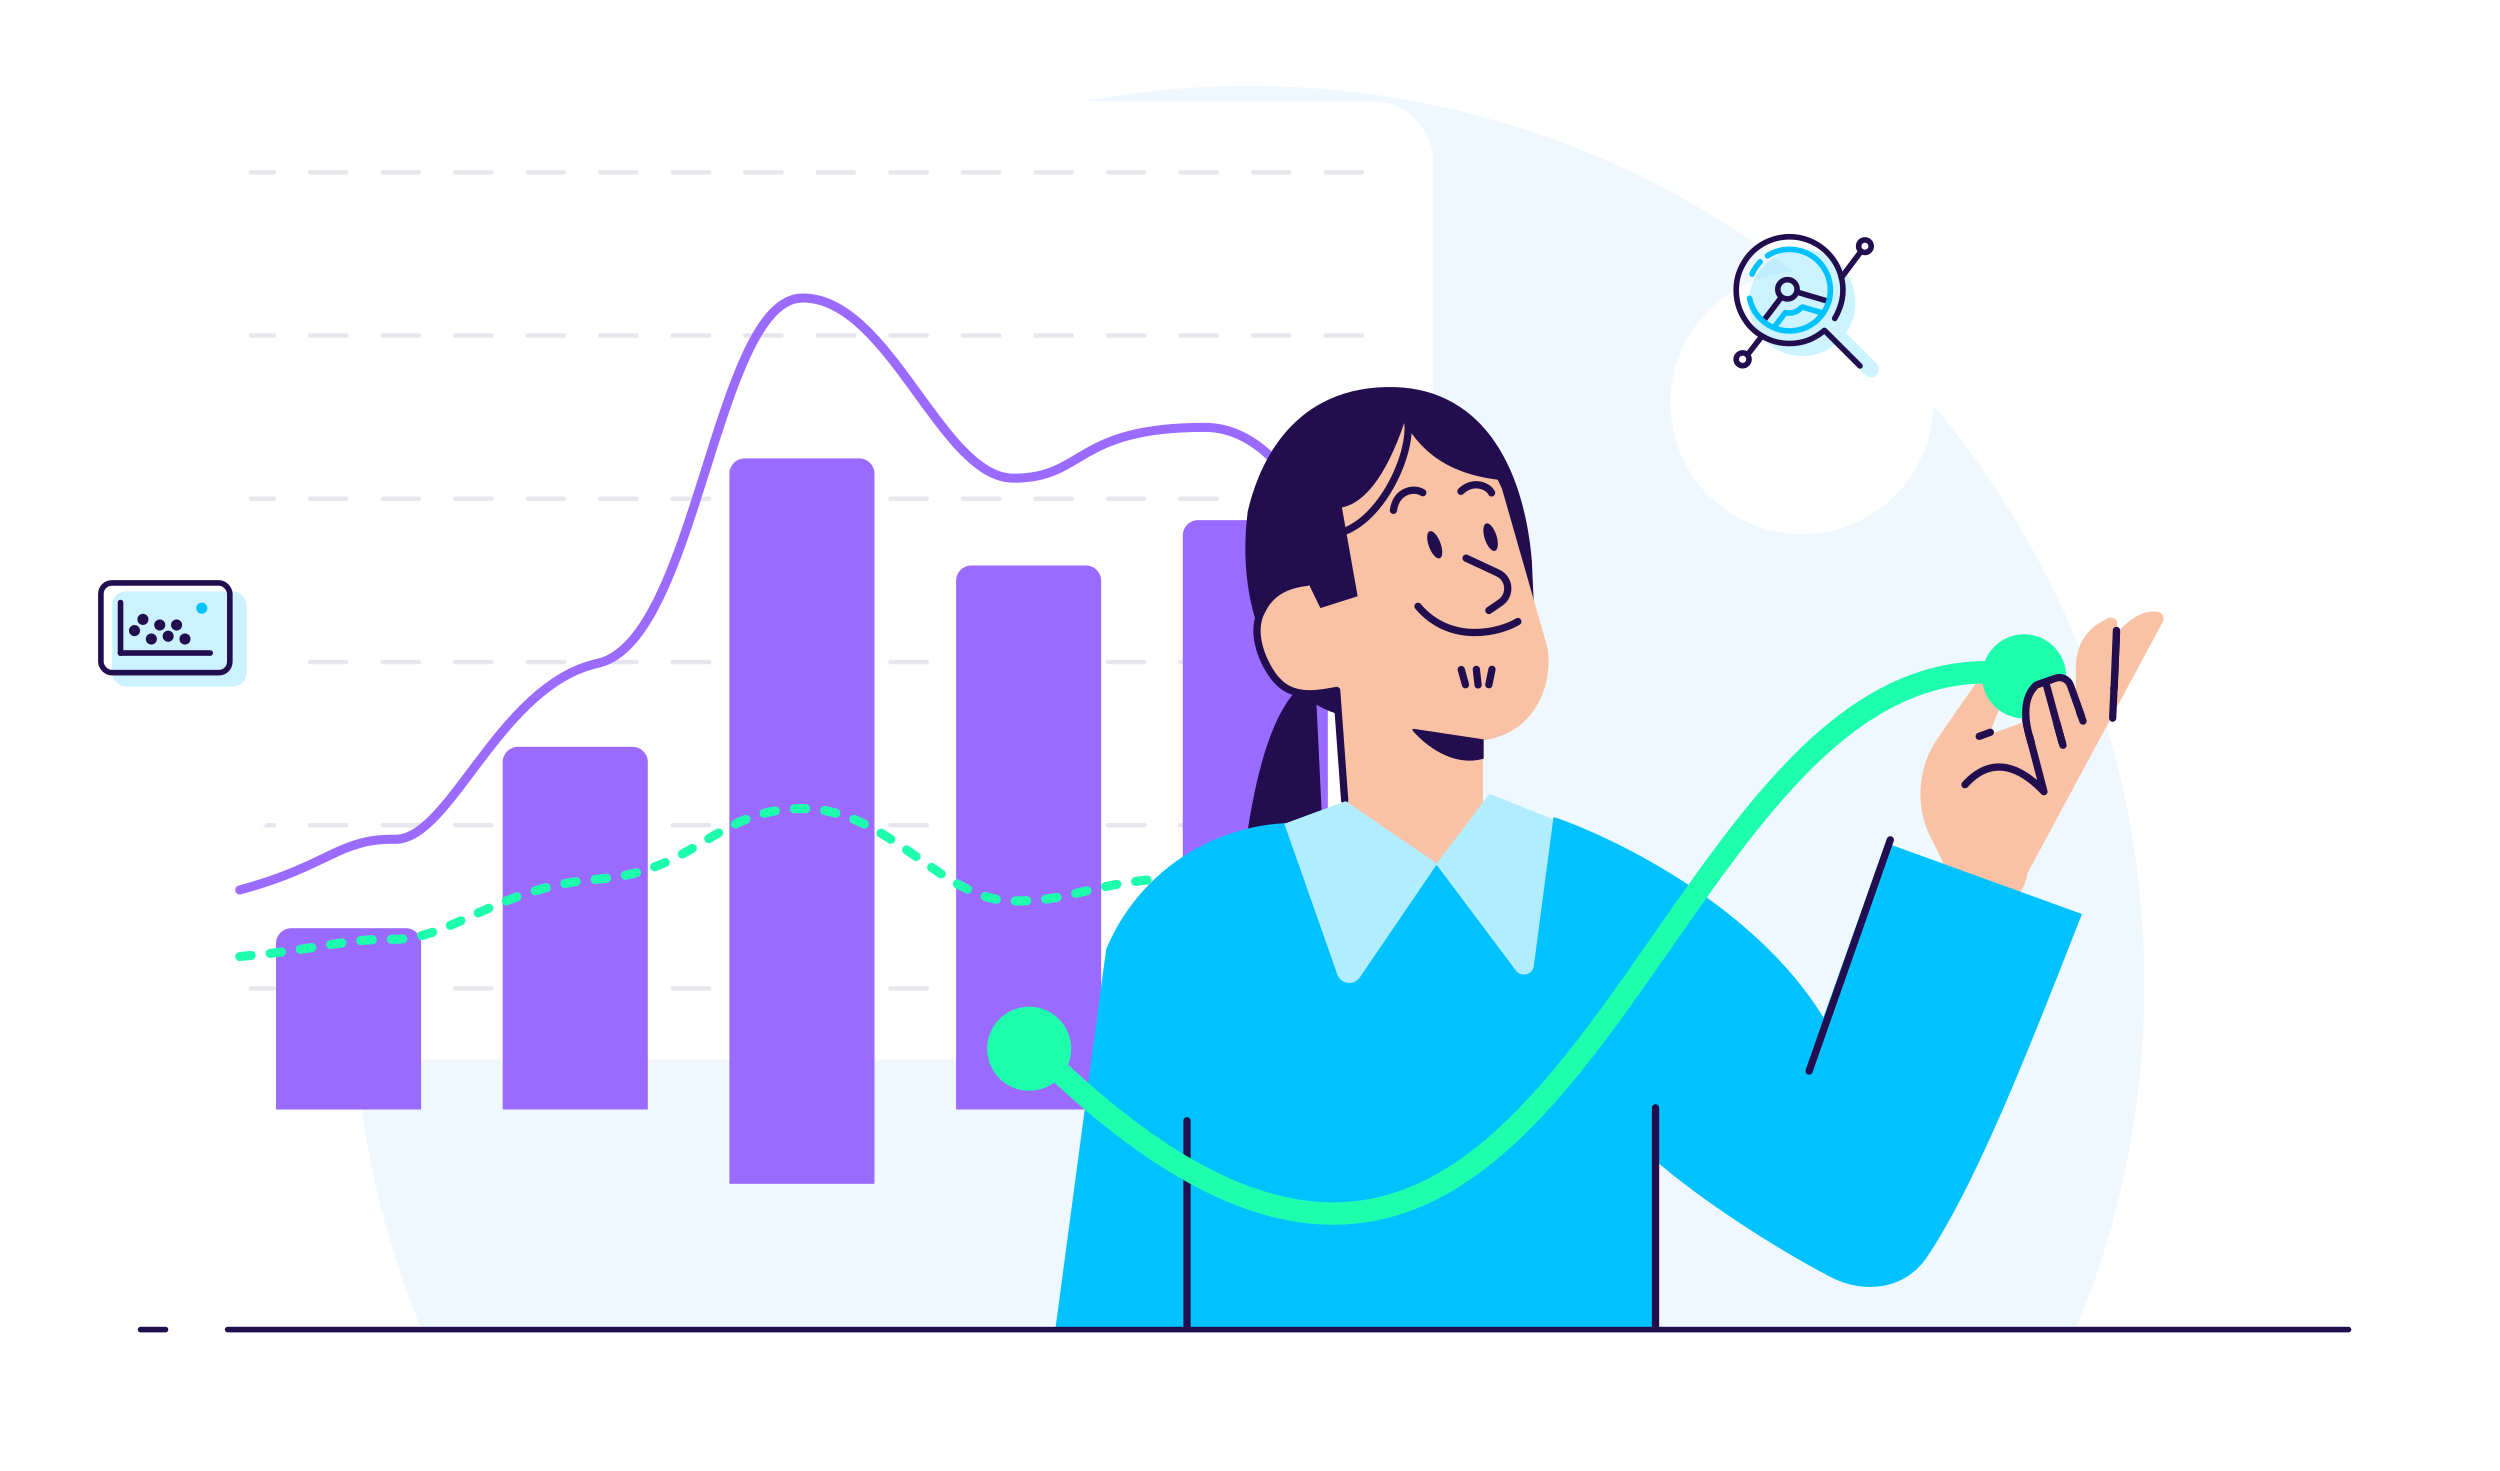 <svg width="892" height="525" viewBox="0 0 892 525" fill="none" xmlns="http://www.w3.org/2000/svg">
<g clip-path="url(#clip0_2409_169670)">
<path fill-rule="evenodd" clip-rule="evenodd" d="M740.674 474.395C756.406 436.483 765.093 394.889 765.093 351.26C765.093 174.2 622.027 30.664 445.546 30.664C269.066 30.664 126 174.2 126 351.26C126 394.889 134.687 436.483 150.419 474.395H740.674Z" fill="#F0F8FF"/>
<g filter="url(#filter0_d_2409_169670)">
<rect x="61" y="30" width="450.262" height="341.879" rx="20.452" fill="white"/>
<g opacity="0.4">
<line x1="485.91" y1="55.352" x2="89.587" y2="55.352" stroke="#C6C1D2" stroke-width="1.618" stroke-linecap="round" stroke-linejoin="round" stroke-dasharray="12.94 12.94"/>
<line x1="485.91" y1="113.587" x2="89.587" y2="113.587" stroke="#C6C1D2" stroke-width="1.618" stroke-linecap="round" stroke-linejoin="round" stroke-dasharray="12.94 12.94"/>
<line x1="485.91" y1="171.822" x2="89.587" y2="171.822" stroke="#C6C1D2" stroke-width="1.618" stroke-linecap="round" stroke-linejoin="round" stroke-dasharray="12.94 12.94"/>
<line x1="485.91" y1="230.057" x2="89.587" y2="230.057" stroke="#C6C1D2" stroke-width="1.618" stroke-linecap="round" stroke-linejoin="round" stroke-dasharray="12.94 12.94"/>
<line x1="485.91" y1="288.293" x2="89.587" y2="288.293" stroke="#C6C1D2" stroke-width="1.618" stroke-linecap="round" stroke-linejoin="round" stroke-dasharray="12.94 12.94"/>
<line x1="485.91" y1="346.528" x2="89.587" y2="346.528" stroke="#C6C1D2" stroke-width="1.618" stroke-linecap="round" stroke-linejoin="round" stroke-dasharray="12.94 12.94"/>
</g>
<g filter="url(#filter1_i_2409_169670)">
<path d="M98.484 288.083C98.484 285.072 100.925 282.631 103.935 282.631H144.797C147.808 282.631 150.248 285.072 150.248 288.083V347.337H98.484V288.083Z" fill="#9B6BFF"/>
</g>
<g filter="url(#filter2_i_2409_169670)">
<path d="M179.366 223.377C179.366 220.366 181.807 217.925 184.818 217.925H225.679C228.69 217.925 231.131 220.366 231.131 223.377V347.337H179.366V223.377Z" fill="#9B6BFF"/>
</g>
<g filter="url(#filter3_i_2409_169670)">
<path d="M341.131 158.671C341.131 155.66 343.572 153.219 346.583 153.219H387.444C390.455 153.219 392.896 155.66 392.896 158.671V347.337H341.131V158.671Z" fill="#9B6BFF"/>
</g>
<g filter="url(#filter4_i_2409_169670)">
<path d="M422.013 142.494C422.013 139.484 424.454 137.043 427.465 137.043H468.326C471.337 137.043 473.778 139.484 473.778 142.494V347.337H422.013V142.494Z" fill="#9B6BFF"/>
</g>
<g filter="url(#filter5_i_2409_169670)">
<path d="M260.249 93.965C260.249 90.954 262.689 88.513 265.7 88.513H306.562C309.572 88.513 312.013 90.954 312.013 93.965V347.337H260.249V93.965Z" fill="#9B6BFF"/>
</g>
<path d="M85.543 311.407C117.254 302.875 120.984 292.977 140.881 293.319C160.778 293.66 177.877 238.371 213.319 230.521C248.761 222.672 255.289 100.193 286.379 100.193C317.468 100.193 335.81 164.483 361.614 164.483C387.418 164.483 382.966 146.35 429.911 146.35C467.466 146.35 483.277 218.462 483.484 213.798" stroke="#9B6BFF" stroke-width="3.235" stroke-linecap="round" stroke-linejoin="round"/>
<path d="M85.543 335.166C117.254 332.252 120.984 328.871 140.881 328.988C160.778 329.105 177.877 310.221 213.319 307.54C248.761 304.859 255.289 282.362 286.379 282.362C317.468 282.362 335.81 315.35 361.614 315.35C387.418 315.35 388.973 306.608 435.917 306.608C473.473 306.608 483.277 303.421 483.484 301.828" stroke="#1EFFAE" stroke-width="3.235" stroke-linecap="round" stroke-linejoin="round" stroke-dasharray="4.09 6.81"/>
</g>
<g clip-path="url(#clip1_2409_169670)">
<path d="M722.917 311.514L693.864 308.077C693.63 308.05 693.427 307.907 693.321 307.697L688.908 298.908C683.171 287.485 684.134 273.841 691.418 263.338L711.023 235.067C711.492 234.389 712.451 234.261 713.027 234.85C717.581 239.505 716.897 244.706 715.895 246.853L710.165 260.696C709.933 261.258 710.478 261.827 711.049 261.62L722.175 257.575C722.293 257.532 722.374 257.425 722.384 257.3C722.583 254.668 723.343 252.053 725.03 250.022C726.713 247.996 728.52 246.57 731.655 244.526C733.736 243.168 736.472 243.418 738.324 245.074L739.897 246.48C740.094 246.657 740.41 246.558 740.47 246.299L742.593 237.146C744.979 226.463 748.821 222.258 751.917 220.619C753.355 219.857 754.858 221.062 754.967 222.686L755.194 226.063C761.543 218.609 767.013 217.602 770.351 218.404C771.968 218.793 772.345 220.674 771.556 222.139L723.614 311.151C723.478 311.404 723.201 311.547 722.917 311.514Z" fill="#F9C2A4"/>
<path d="M729.274 282.462L728.33 283.356C728.738 283.787 729.386 283.887 729.905 283.599C730.424 283.311 730.682 282.708 730.532 282.134L729.274 282.462ZM723.668 260.973L722.392 261.22L722.4 261.261L722.411 261.301L723.668 260.973ZM700.133 279.106C699.652 279.64 699.695 280.462 700.229 280.942C700.762 281.423 701.584 281.38 702.065 280.846L700.133 279.106ZM731.655 245.327C731.462 244.635 730.744 244.232 730.053 244.425C729.362 244.618 728.958 245.336 729.151 246.027L731.655 245.327ZM734.817 266.273C735.011 266.965 735.728 267.368 736.42 267.175C737.111 266.981 737.515 266.264 737.321 265.573L734.817 266.273ZM739.396 246.782L740.618 246.338L740.596 246.277L740.568 246.218L739.396 246.782ZM741.996 257.738C742.242 258.413 742.988 258.761 743.662 258.516C744.337 258.27 744.685 257.525 744.44 256.85L741.996 257.738ZM756.48 225.653C756.513 224.936 755.958 224.328 755.24 224.295C754.523 224.263 753.915 224.818 753.883 225.535L756.48 225.653ZM752.495 256.188C752.462 256.906 753.017 257.513 753.735 257.546C754.452 257.578 755.06 257.023 755.092 256.306L752.495 256.188ZM728.764 246.588L728.112 245.463L728.098 245.471L728.084 245.48L728.764 246.588ZM705.731 261.5C705.057 261.745 704.709 262.491 704.954 263.166C705.199 263.84 705.945 264.189 706.62 263.943L705.731 261.5ZM710.588 262.501C711.263 262.255 711.611 261.509 711.366 260.835C711.12 260.16 710.374 259.812 709.7 260.057L710.588 262.501ZM730.532 282.134L724.926 260.645L722.411 261.301L728.016 282.791L730.532 282.134ZM730.218 281.569C727.457 278.653 723.067 274.652 717.788 273.066C715.118 272.264 712.204 272.075 709.175 272.968C706.15 273.859 703.109 275.802 700.133 279.106L702.065 280.846C704.788 277.823 707.436 276.191 709.91 275.461C712.38 274.733 714.773 274.875 717.04 275.556C721.634 276.936 725.632 280.506 728.33 283.356L730.218 281.569ZM729.151 246.027L734.817 266.273L737.321 265.573L731.655 245.327L729.151 246.027ZM738.175 247.226L741.996 257.738L744.44 256.85L740.618 246.338L738.175 247.226ZM753.883 225.535L752.495 256.188L755.092 256.306L756.48 225.653L753.883 225.535ZM724.945 260.726C724.827 260.118 724.686 259.514 724.554 258.941C724.419 258.358 724.293 257.803 724.19 257.251C723.986 256.149 723.894 255.135 724.037 254.147C724.307 252.279 725.475 250.132 729.444 247.696L728.084 245.48C723.708 248.166 721.88 250.892 721.463 253.776C721.263 255.165 721.406 256.496 721.634 257.726C721.748 258.34 721.887 258.947 722.02 259.525C722.156 260.112 722.285 260.667 722.392 261.22L724.945 260.726ZM729.416 247.713C731.234 246.659 733.121 245.668 734.764 245.431C735.553 245.317 736.195 245.392 736.717 245.647C737.227 245.895 737.761 246.38 738.225 247.345L740.568 246.218C739.902 244.835 738.991 243.862 737.856 243.309C736.733 242.762 735.53 242.693 734.392 242.857C732.181 243.177 729.881 244.438 728.112 245.463L729.416 247.713ZM706.62 263.943L710.588 262.501L709.7 260.057L705.731 261.5L706.62 263.943Z" fill="#220D4E"/>
<path d="M693.368 306.247C693.31 306.499 693.258 306.754 693.213 307.011C691.745 315.316 697.288 323.238 705.592 324.705C713.897 326.173 721.819 320.63 723.286 312.325C723.332 312.068 723.52 311.281 723.552 311.025L693.368 306.247Z" fill="#F9C2A4"/>
<path d="M472.84 198.997C480.857 193.682 494.32 173.685 503.205 157.335C516.449 170.303 521.556 175.633 531.872 178.512L547.348 217.485L546.57 200.152C543.537 164.763 527.631 137.322 494.524 138.097C458.904 138.931 448.32 168.789 445.174 182.577C439.98 224.134 459.658 255.607 486.407 256.276L472.84 198.997Z" fill="#220D4E"/>
<path d="M551.645 229.386L535.901 174.375C530.223 162.891 527.207 151.093 516.332 148.811C508.601 147.189 478.493 143.909 461.356 168.781L474.01 211.19L469.629 211.873L467.39 207.374C446.333 210.894 447.51 223.938 449.665 231.385C455.03 249.927 467.456 251.186 477.006 246.219L478.771 291.397L515.004 313.594L529.112 290.744V264.213C551.645 260.899 554.474 237.935 551.645 229.386Z" fill="#F9C2A4"/>
<path d="M523.105 199.156L534.431 204.429C538.724 206.428 539.218 212.335 535.318 215.02L531.25 217.82M541.563 221.772C535.466 225.522 517.761 230.279 505.944 216.35" stroke="#220D4E" stroke-width="2.6" stroke-linecap="round" stroke-linejoin="round"/>
<path d="M532.198 175.856C530.894 173.235 525.464 171.196 521.267 175.291" stroke="#220D4E" stroke-width="2.6" stroke-linecap="round" stroke-linejoin="round"/>
<path d="M507.637 175.793C504.558 173.776 498.103 174.989 497.182 182.069" stroke="#220D4E" stroke-width="2.6" stroke-linecap="round" stroke-linejoin="round"/>
<ellipse cx="2.134" cy="5.142" rx="2.134" ry="5.142" transform="matrix(-0.937 0.351 0.351 0.937 512.097 188.802)" fill="#220D4E"/>
<ellipse cx="2.16" cy="5.142" rx="2.16" ry="5.142" transform="matrix(-0.952 0.305 0.305 0.952 532.333 186.1)" fill="#220D4E"/>
<path d="M479.778 285.485L476.922 246.362C472.292 247.033 462.088 250.008 455.74 242.905C452.408 239.574 445.909 228.109 449.58 219.209C451.277 215.689 454.231 209.089 466.299 207.769" stroke="#220D4E" stroke-width="2.6" stroke-linecap="round" stroke-linejoin="round"/>
<path d="M502.051 149.188C505.058 161.617 489.947 193.981 470.583 190.562" stroke="#220D4E" stroke-width="2.6"/>
<path d="M522.884 244.316L521.382 238.909" stroke="#220D4E" stroke-width="2.6" stroke-linecap="round"/>
<path d="M527.383 244.378L526.76 238.846" stroke="#220D4E" stroke-width="2.6" stroke-linecap="round"/>
<path d="M531.217 244.303L532.333 238.827" stroke="#220D4E" stroke-width="2.6" stroke-linecap="round"/>
<path d="M478.795 181.063C491.826 178.457 499.416 156.106 502.251 147.183L476.791 149.188L455.747 165.525L459.972 193.945L471.106 216.955L484.409 212.737L478.795 181.063Z" fill="#220D4E"/>
<path d="M535.128 171.24C506.06 168.032 502.195 149.891 496.767 145.053L523.672 148.593L535.128 171.24Z" fill="#220D4E"/>
<path d="M444.722 299.464C447.773 278.093 453.087 256.365 462.362 246.582L469.617 249L471.807 294.74L444.722 299.464Z" fill="#220D4E"/>
<path d="M504.421 260.048L529.367 263.814V270.669C518.456 273.892 508.35 265.794 504.051 260.684C503.814 260.402 504.057 259.993 504.421 260.048Z" fill="#220D4E"/>
<path d="M650.588 363.035C626.602 323.674 576.529 298.97 554.49 291.538L547.03 304.093L548.493 308.165L541.704 307.768L491.133 309.124C488.891 301.898 482.791 296.052 474.654 294.659C440.988 288.895 407.811 307.158 394.674 338.685L372 508.297L423.746 508.297L423.652 509.995H590.753V414.168C606.45 427.763 632.277 444.748 653.114 455.622C665.281 461.971 679.773 459.992 687.466 448.627C704.835 422.968 723.823 374.59 740.684 331.63L740.698 331.596C741.417 329.765 742.132 327.943 742.842 326.134L672.883 300.764L650.588 363.035Z" fill="#00C2FF"/>
<path d="M590.697 395.279V507.355" stroke="#220D4E" stroke-width="2.6" stroke-linecap="round"/>
<path d="M423.518 399.897V508.321" stroke="#220D4E" stroke-width="2.6" stroke-linecap="round"/>
<path d="M458.249 293.909L480.132 285.86L512.808 308.16L485.182 348.737C483.089 351.811 478.39 351.197 477.156 347.689L458.249 293.909Z" fill="#B2EDFF"/>
<path d="M554.177 292.355L531.428 283.213L512.415 308.357L540.853 346.279C542.783 348.853 546.863 347.784 547.284 344.595L554.177 292.355Z" fill="#B2EDFF"/>
<path d="M674.461 299.656L645.492 382.154" stroke="#220D4E" stroke-width="2.6" stroke-linecap="round"/>
<circle cx="722.195" cy="241.316" r="13.7" transform="rotate(14.062 722.195 241.316)" fill="#1EFFAE" stroke="#1EFFAE" stroke-width="2.6"/>
<path d="M715 240.121C583.748 229.408 562.784 560.83 373 377.737" stroke="#1EFFAE" stroke-width="8" stroke-linecap="round"/>
<path d="M727.083 244.021C721.736 247.213 722.66 257.787 723.791 262.675L742.146 253.497L737.1 242.396C736.326 240.693 734.261 240.014 732.627 240.926L727.083 244.021Z" fill="#F9C2A4"/>
<path d="M724.693 264.757C723.138 259.962 720.71 250.173 726.22 244.712C726.429 244.505 726.688 244.353 726.965 244.256L733.383 241.995C735.567 241.226 737.962 242.37 738.736 244.552L742.556 255.316" stroke="#220D4E" stroke-width="2.6" stroke-linecap="round"/>
<path d="M730.116 244.235L735.75 264.947" stroke="#220D4E" stroke-width="2.6" stroke-linecap="round"/>
<path d="M755.433 222.555L755.411 223.079L754.572 242.871C754.53 243.85 753.847 244.683 752.895 244.915L743.359 247.239C741.973 247.577 740.638 246.528 740.638 245.102L740.637 237.589C741.102 226.612 748.067 221.96 753.067 220.519C754.35 220.149 755.49 221.222 755.433 222.555Z" fill="#F9C2A4"/>
<path d="M755.146 224.938L754.308 245.645" stroke="#220D4E" stroke-width="2.6" stroke-linecap="round"/>
</g>
<circle cx="367.195" cy="374.195" r="13.7" transform="rotate(14.062 367.195 374.195)" fill="#1EFFAE" stroke="#1EFFAE" stroke-width="2.6"/>
<path d="M81.24 474.396H837.943" stroke="#220D4E" stroke-width="2" stroke-linecap="round" stroke-linejoin="round"/>
<path d="M50.173 474.396H59.049" stroke="#220D4E" stroke-width="2" stroke-linecap="round" stroke-linejoin="round"/>
<g filter="url(#filter6_d_2409_169670)">
<path d="M596 107.843C596 81.972 617.012 61 642.883 61C668.753 61 689.765 81.972 689.765 107.843C689.765 133.713 668.753 154.685 642.883 154.685C617.012 154.685 596 133.713 596 107.843Z" fill="white"/>
</g>
<g opacity="0.2">
<path d="M662.04 108C662.04 118.515 653.515 127.04 643 127.04C632.484 127.04 623.96 118.515 623.96 108C623.96 97.484 632.484 88.96 643 88.96C653.515 88.96 662.04 97.484 662.04 108Z" fill="#00C2FF"/>
<path fill-rule="evenodd" clip-rule="evenodd" d="M652.907 117.963C653.1 117.634 653.373 117.361 653.701 117.168C654.453 116.728 655.838 116.001 656.219 116.382L669.544 129.706C670.676 130.838 670.676 132.673 669.544 133.805C668.412 134.937 666.577 134.937 665.445 133.805L652.12 120.48C651.739 120.099 652.466 118.714 652.907 117.963Z" fill="#00C2FF"/>
</g>
<path d="M654.631 113.617C655.276 112.564 655.82 111.425 656.278 110.202C657.102 108.096 657.56 105.899 657.56 103.519C657.56 100.041 656.645 96.929 654.997 93.999C653.258 91.07 650.969 88.782 648.04 87.043C645.111 85.395 641.998 84.48 638.52 84.48C635.042 84.48 631.838 85.395 628.908 87.043C625.979 88.782 623.691 91.07 622.043 93.999C620.304 96.929 619.48 100.041 619.48 103.519C619.48 106.998 620.304 110.202 622.043 113.131C623.691 116.06 625.979 118.349 628.908 119.996C631.838 121.736 635.042 122.559 638.52 122.559C640.808 122.559 643.005 122.193 645.202 121.369C647.216 120.581 649.063 119.458 650.742 118.08C650.818 118.018 650.894 117.955 650.969 117.891M650.974 117.89L663.646 130.561" stroke="#220D4E" stroke-width="2" stroke-miterlimit="10" stroke-linecap="round" stroke-linejoin="round"/>
<path d="M623.747 126.267L628.593 120.028M624.05 128.205C624.05 129.467 623.027 130.49 621.765 130.49C620.503 130.49 619.48 129.467 619.48 128.205C619.48 126.943 620.503 125.92 621.765 125.92C623.027 125.92 624.05 126.943 624.05 128.205Z" stroke="#220D4E" stroke-width="2" stroke-miterlimit="10" stroke-linecap="round" stroke-linejoin="round"/>
<path d="M657 99.04L663.72 90.08M667.64 87.84C667.64 89.077 666.637 90.08 665.4 90.08C664.163 90.08 663.16 89.077 663.16 87.84C663.16 86.603 664.163 85.6 665.4 85.6C666.637 85.6 667.64 86.603 667.64 87.84Z" stroke="#220D4E" stroke-width="2" stroke-miterlimit="10" stroke-linecap="round" stroke-linejoin="round"/>
<path d="M629.56 114.001L635.599 106.055M641.207 104.232L652.423 107.53M641.206 103.216C641.206 105.122 639.661 106.667 637.756 106.667C635.85 106.667 634.305 105.122 634.305 103.216C634.305 101.311 635.85 99.766 637.756 99.766C639.661 99.766 641.206 101.311 641.206 103.216Z" stroke="#220D4E" stroke-width="2" stroke-miterlimit="10" stroke-linecap="round" stroke-linejoin="round"/>
<path d="M627.332 112.838L626.564 113.479H626.564L627.332 112.838ZM625.231 106.233C625.121 105.692 624.594 105.342 624.052 105.452C623.511 105.562 623.161 106.09 623.271 106.631L625.231 106.233ZM624.205 97.411C623.988 97.919 624.224 98.507 624.732 98.724C625.24 98.941 625.827 98.705 626.044 98.197L624.205 97.411ZM628.757 94.11C629.14 93.712 629.128 93.079 628.731 92.696C628.333 92.312 627.7 92.324 627.317 92.722L628.757 94.11ZM630.073 90.45C629.61 90.75 629.477 91.37 629.777 91.833C630.078 92.297 630.697 92.429 631.16 92.129L630.073 90.45ZM632.124 116.321C631.79 116.761 631.875 117.388 632.315 117.722C632.755 118.057 633.382 117.971 633.716 117.531L632.124 116.321ZM637.826 112.124C638.16 111.684 638.075 111.057 637.635 110.723C637.195 110.389 636.568 110.474 636.234 110.914L637.826 112.124ZM643.37 108.59C642.84 108.434 642.284 108.738 642.128 109.268C641.972 109.797 642.276 110.353 642.805 110.509L643.37 108.59ZM650.246 112.697C650.776 112.853 651.332 112.55 651.487 112.02C651.643 111.49 651.34 110.934 650.81 110.779L650.246 112.697ZM637.412 110.635C636.867 110.541 636.35 110.907 636.257 111.451C636.164 111.996 636.529 112.513 637.074 112.606L637.412 110.635ZM643.461 110.423C643.834 110.016 643.806 109.383 643.399 109.01C642.992 108.637 642.359 108.664 641.986 109.072L643.461 110.423ZM652.08 103.52C652.08 111.009 646.009 117.08 638.52 117.08V119.08C647.114 119.08 654.08 112.114 654.08 103.52H652.08ZM638.52 89.96C646.009 89.96 652.08 96.031 652.08 103.52H654.08C654.08 94.926 647.114 87.96 638.52 87.96V89.96ZM638.52 117.08C634.332 117.08 630.589 115.183 628.1 112.198L626.564 113.479C629.417 116.9 633.714 119.08 638.52 119.08V117.08ZM628.1 112.198C626.69 110.507 625.685 108.47 625.231 106.233L623.271 106.631C623.793 109.201 624.948 111.54 626.564 113.479L628.1 112.198ZM626.044 98.197C626.696 96.671 627.621 95.288 628.757 94.11L627.317 92.722C626.015 94.072 624.954 95.659 624.205 97.411L626.044 98.197ZM631.16 92.129C633.279 90.757 635.805 89.96 638.52 89.96V87.96C635.408 87.96 632.506 88.875 630.073 90.45L631.16 92.129ZM633.716 117.531L637.826 112.124L636.234 110.914L632.124 116.321L633.716 117.531ZM642.805 110.509L650.246 112.697L650.81 110.779L643.37 108.59L642.805 110.509ZM638.27 110.707C637.977 110.707 637.69 110.682 637.412 110.635L637.074 112.606C637.463 112.673 637.863 112.707 638.27 112.707V110.707ZM641.986 109.072C641.064 110.078 639.741 110.707 638.27 110.707V112.707C640.325 112.707 642.175 111.826 643.461 110.423L641.986 109.072Z" fill="#00C2FF"/>
<g filter="url(#filter7_d_2409_169670)">
<path d="M14 225.843C14 199.972 35.012 179 60.883 179C86.753 179 107.765 199.972 107.765 225.843C107.765 251.713 86.753 272.685 60.883 272.685C35.012 272.685 14 251.713 14 225.843Z" fill="white"/>
</g>
<rect opacity="0.2" x="40" y="211" width="48" height="34" rx="4.876" fill="#00C2FF"/>
<rect x="36" y="208" width="46" height="32" rx="3.876" stroke="#220D4E" stroke-width="2"/>
<path d="M43 233L75 233" stroke="#220D4E" stroke-width="2" stroke-linecap="round" stroke-linejoin="round"/>
<path d="M72 218C72.552 218 73 217.552 73 217C73 216.448 72.552 216 72 216C71.448 216 71 216.448 71 217C71 217.552 71.448 218 72 218Z" stroke="#00C2FF" stroke-width="2"/>
<path d="M48 226C48.552 226 49 225.552 49 225C49 224.448 48.552 224 48 224C47.448 224 47 224.448 47 225C47 225.552 47.448 226 48 226Z" stroke="#220D4E" stroke-width="2"/>
<path d="M54 229C54.552 229 55 228.552 55 228C55 227.448 54.552 227 54 227C53.448 227 53 227.448 53 228C53 228.552 53.448 229 54 229Z" stroke="#220D4E" stroke-width="2"/>
<path d="M57 224C57.552 224 58 223.552 58 223C58 222.448 57.552 222 57 222C56.448 222 56 222.448 56 223C56 223.552 56.448 224 57 224Z" stroke="#220D4E" stroke-width="2"/>
<path d="M60 228C60.552 228 61 227.552 61 227C61 226.448 60.552 226 60 226C59.448 226 59 226.448 59 227C59 227.552 59.448 228 60 228Z" stroke="#220D4E" stroke-width="2"/>
<path d="M63 224C63.552 224 64 223.552 64 223C64 222.448 63.552 222 63 222C62.448 222 62 222.448 62 223C62 223.552 62.448 224 63 224Z" stroke="#220D4E" stroke-width="2"/>
<path d="M66 229C66.552 229 67 228.552 67 228C67 227.448 66.552 227 66 227C65.448 227 65 227.448 65 228C65 228.552 65.448 229 66 229Z" stroke="#220D4E" stroke-width="2"/>
<path d="M51 222C51.552 222 52 221.552 52 221C52 220.448 51.552 220 51 220C50.448 220 50 220.448 50 221C50 221.552 50.448 222 51 222Z" stroke="#220D4E" stroke-width="2"/>
<path d="M43 233L43 215" stroke="#220D4E" stroke-width="2" stroke-linecap="round" stroke-linejoin="round"/>
</g>
<defs>
<filter id="filter0_d_2409_169670" x="53.842" y="28.977" width="464.578" height="356.196" filterUnits="userSpaceOnUse" color-interpolation-filters="sRGB">
<feFlood flood-opacity="0" result="BackgroundImageFix"/>
<feColorMatrix in="SourceAlpha" type="matrix" values="0 0 0 0 0 0 0 0 0 0 0 0 0 0 0 0 0 0 127 0" result="hardAlpha"/>
<feMorphology radius="3.068" operator="erode" in="SourceAlpha" result="effect1_dropShadow_2409_169670"/>
<feOffset dy="6.136"/>
<feGaussianBlur stdDeviation="5.113"/>
<feColorMatrix type="matrix" values="0 0 0 0 0.097 0 0 0 0 0.08 0 0 0 0 0.2 0 0 0 0.1 0"/>
<feBlend mode="normal" in2="BackgroundImageFix" result="effect1_dropShadow_2409_169670"/>
<feBlend mode="normal" in="SourceGraphic" in2="effect1_dropShadow_2409_169670" result="shape"/>
</filter>
<filter id="filter1_i_2409_169670" x="98.484" y="282.631" width="51.765" height="64.706" filterUnits="userSpaceOnUse" color-interpolation-filters="sRGB">
<feFlood flood-opacity="0" result="BackgroundImageFix"/>
<feBlend mode="normal" in="SourceGraphic" in2="BackgroundImageFix" result="shape"/>
<feColorMatrix in="SourceAlpha" type="matrix" values="0 0 0 0 0 0 0 0 0 0 0 0 0 0 0 0 0 0 127 0" result="hardAlpha"/>
<feOffset dy="42.406"/>
<feComposite in2="hardAlpha" operator="arithmetic" k2="-1" k3="1"/>
<feColorMatrix type="matrix" values="0 0 0 0 0.882 0 0 0 0 0.827 0 0 0 0 1 0 0 0 1 0"/>
<feBlend mode="normal" in2="shape" result="effect1_innerShadow_2409_169670"/>
</filter>
<filter id="filter2_i_2409_169670" x="179.366" y="217.925" width="51.765" height="129.412" filterUnits="userSpaceOnUse" color-interpolation-filters="sRGB">
<feFlood flood-opacity="0" result="BackgroundImageFix"/>
<feBlend mode="normal" in="SourceGraphic" in2="BackgroundImageFix" result="shape"/>
<feColorMatrix in="SourceAlpha" type="matrix" values="0 0 0 0 0 0 0 0 0 0 0 0 0 0 0 0 0 0 127 0" result="hardAlpha"/>
<feOffset dy="42.406"/>
<feComposite in2="hardAlpha" operator="arithmetic" k2="-1" k3="1"/>
<feColorMatrix type="matrix" values="0 0 0 0 0.882 0 0 0 0 0.827 0 0 0 0 1 0 0 0 1 0"/>
<feBlend mode="normal" in2="shape" result="effect1_innerShadow_2409_169670"/>
</filter>
<filter id="filter3_i_2409_169670" x="341.131" y="153.219" width="51.765" height="194.118" filterUnits="userSpaceOnUse" color-interpolation-filters="sRGB">
<feFlood flood-opacity="0" result="BackgroundImageFix"/>
<feBlend mode="normal" in="SourceGraphic" in2="BackgroundImageFix" result="shape"/>
<feColorMatrix in="SourceAlpha" type="matrix" values="0 0 0 0 0 0 0 0 0 0 0 0 0 0 0 0 0 0 127 0" result="hardAlpha"/>
<feOffset dy="42.406"/>
<feComposite in2="hardAlpha" operator="arithmetic" k2="-1" k3="1"/>
<feColorMatrix type="matrix" values="0 0 0 0 0.882 0 0 0 0 0.827 0 0 0 0 1 0 0 0 1 0"/>
<feBlend mode="normal" in2="shape" result="effect1_innerShadow_2409_169670"/>
</filter>
<filter id="filter4_i_2409_169670" x="422.013" y="137.043" width="51.765" height="210.294" filterUnits="userSpaceOnUse" color-interpolation-filters="sRGB">
<feFlood flood-opacity="0" result="BackgroundImageFix"/>
<feBlend mode="normal" in="SourceGraphic" in2="BackgroundImageFix" result="shape"/>
<feColorMatrix in="SourceAlpha" type="matrix" values="0 0 0 0 0 0 0 0 0 0 0 0 0 0 0 0 0 0 127 0" result="hardAlpha"/>
<feOffset dy="42.406"/>
<feComposite in2="hardAlpha" operator="arithmetic" k2="-1" k3="1"/>
<feColorMatrix type="matrix" values="0 0 0 0 0.882 0 0 0 0 0.827 0 0 0 0 1 0 0 0 1 0"/>
<feBlend mode="normal" in2="shape" result="effect1_innerShadow_2409_169670"/>
</filter>
<filter id="filter5_i_2409_169670" x="260.249" y="88.513" width="51.765" height="258.823" filterUnits="userSpaceOnUse" color-interpolation-filters="sRGB">
<feFlood flood-opacity="0" result="BackgroundImageFix"/>
<feBlend mode="normal" in="SourceGraphic" in2="BackgroundImageFix" result="shape"/>
<feColorMatrix in="SourceAlpha" type="matrix" values="0 0 0 0 0 0 0 0 0 0 0 0 0 0 0 0 0 0 127 0" result="hardAlpha"/>
<feOffset dy="68.909"/>
<feComposite in2="hardAlpha" operator="arithmetic" k2="-1" k3="1"/>
<feColorMatrix type="matrix" values="0 0 0 0 0.882 0 0 0 0 0.827 0 0 0 0 1 0 0 0 1 0"/>
<feBlend mode="normal" in2="shape" result="effect1_innerShadow_2409_169670"/>
</filter>
<filter id="filter6_d_2409_169670" x="572.063" y="61" width="141.639" height="153.527" filterUnits="userSpaceOnUse" color-interpolation-filters="sRGB">
<feFlood flood-opacity="0" result="BackgroundImageFix"/>
<feColorMatrix in="SourceAlpha" type="matrix" values="0 0 0 0 0 0 0 0 0 0 0 0 0 0 0 0 0 0 127 0" result="hardAlpha"/>
<feOffset dy="35.905"/>
<feGaussianBlur stdDeviation="11.968"/>
<feColorMatrix type="matrix" values="0 0 0 0 0.097 0 0 0 0 0.08 0 0 0 0 0.2 0 0 0 0.06 0"/>
<feBlend mode="normal" in2="BackgroundImageFix" result="effect1_dropShadow_2409_169670"/>
<feBlend mode="normal" in="SourceGraphic" in2="effect1_dropShadow_2409_169670" result="shape"/>
</filter>
<filter id="filter7_d_2409_169670" x="-9.937" y="179" width="141.639" height="153.527" filterUnits="userSpaceOnUse" color-interpolation-filters="sRGB">
<feFlood flood-opacity="0" result="BackgroundImageFix"/>
<feColorMatrix in="SourceAlpha" type="matrix" values="0 0 0 0 0 0 0 0 0 0 0 0 0 0 0 0 0 0 127 0" result="hardAlpha"/>
<feOffset dy="35.905"/>
<feGaussianBlur stdDeviation="11.968"/>
<feColorMatrix type="matrix" values="0 0 0 0 0.097 0 0 0 0 0.08 0 0 0 0 0.2 0 0 0 0.06 0"/>
<feBlend mode="normal" in2="BackgroundImageFix" result="effect1_dropShadow_2409_169670"/>
<feBlend mode="normal" in="SourceGraphic" in2="effect1_dropShadow_2409_169670" result="shape"/>
</filter>
<clipPath id="clip0_2409_169670">
<rect width="891.176" height="525" fill="white"/>
</clipPath>
<clipPath id="clip1_2409_169670">
<rect width="429" height="344" fill="white" transform="translate(372 130)"/>
</clipPath>
</defs>
</svg>
